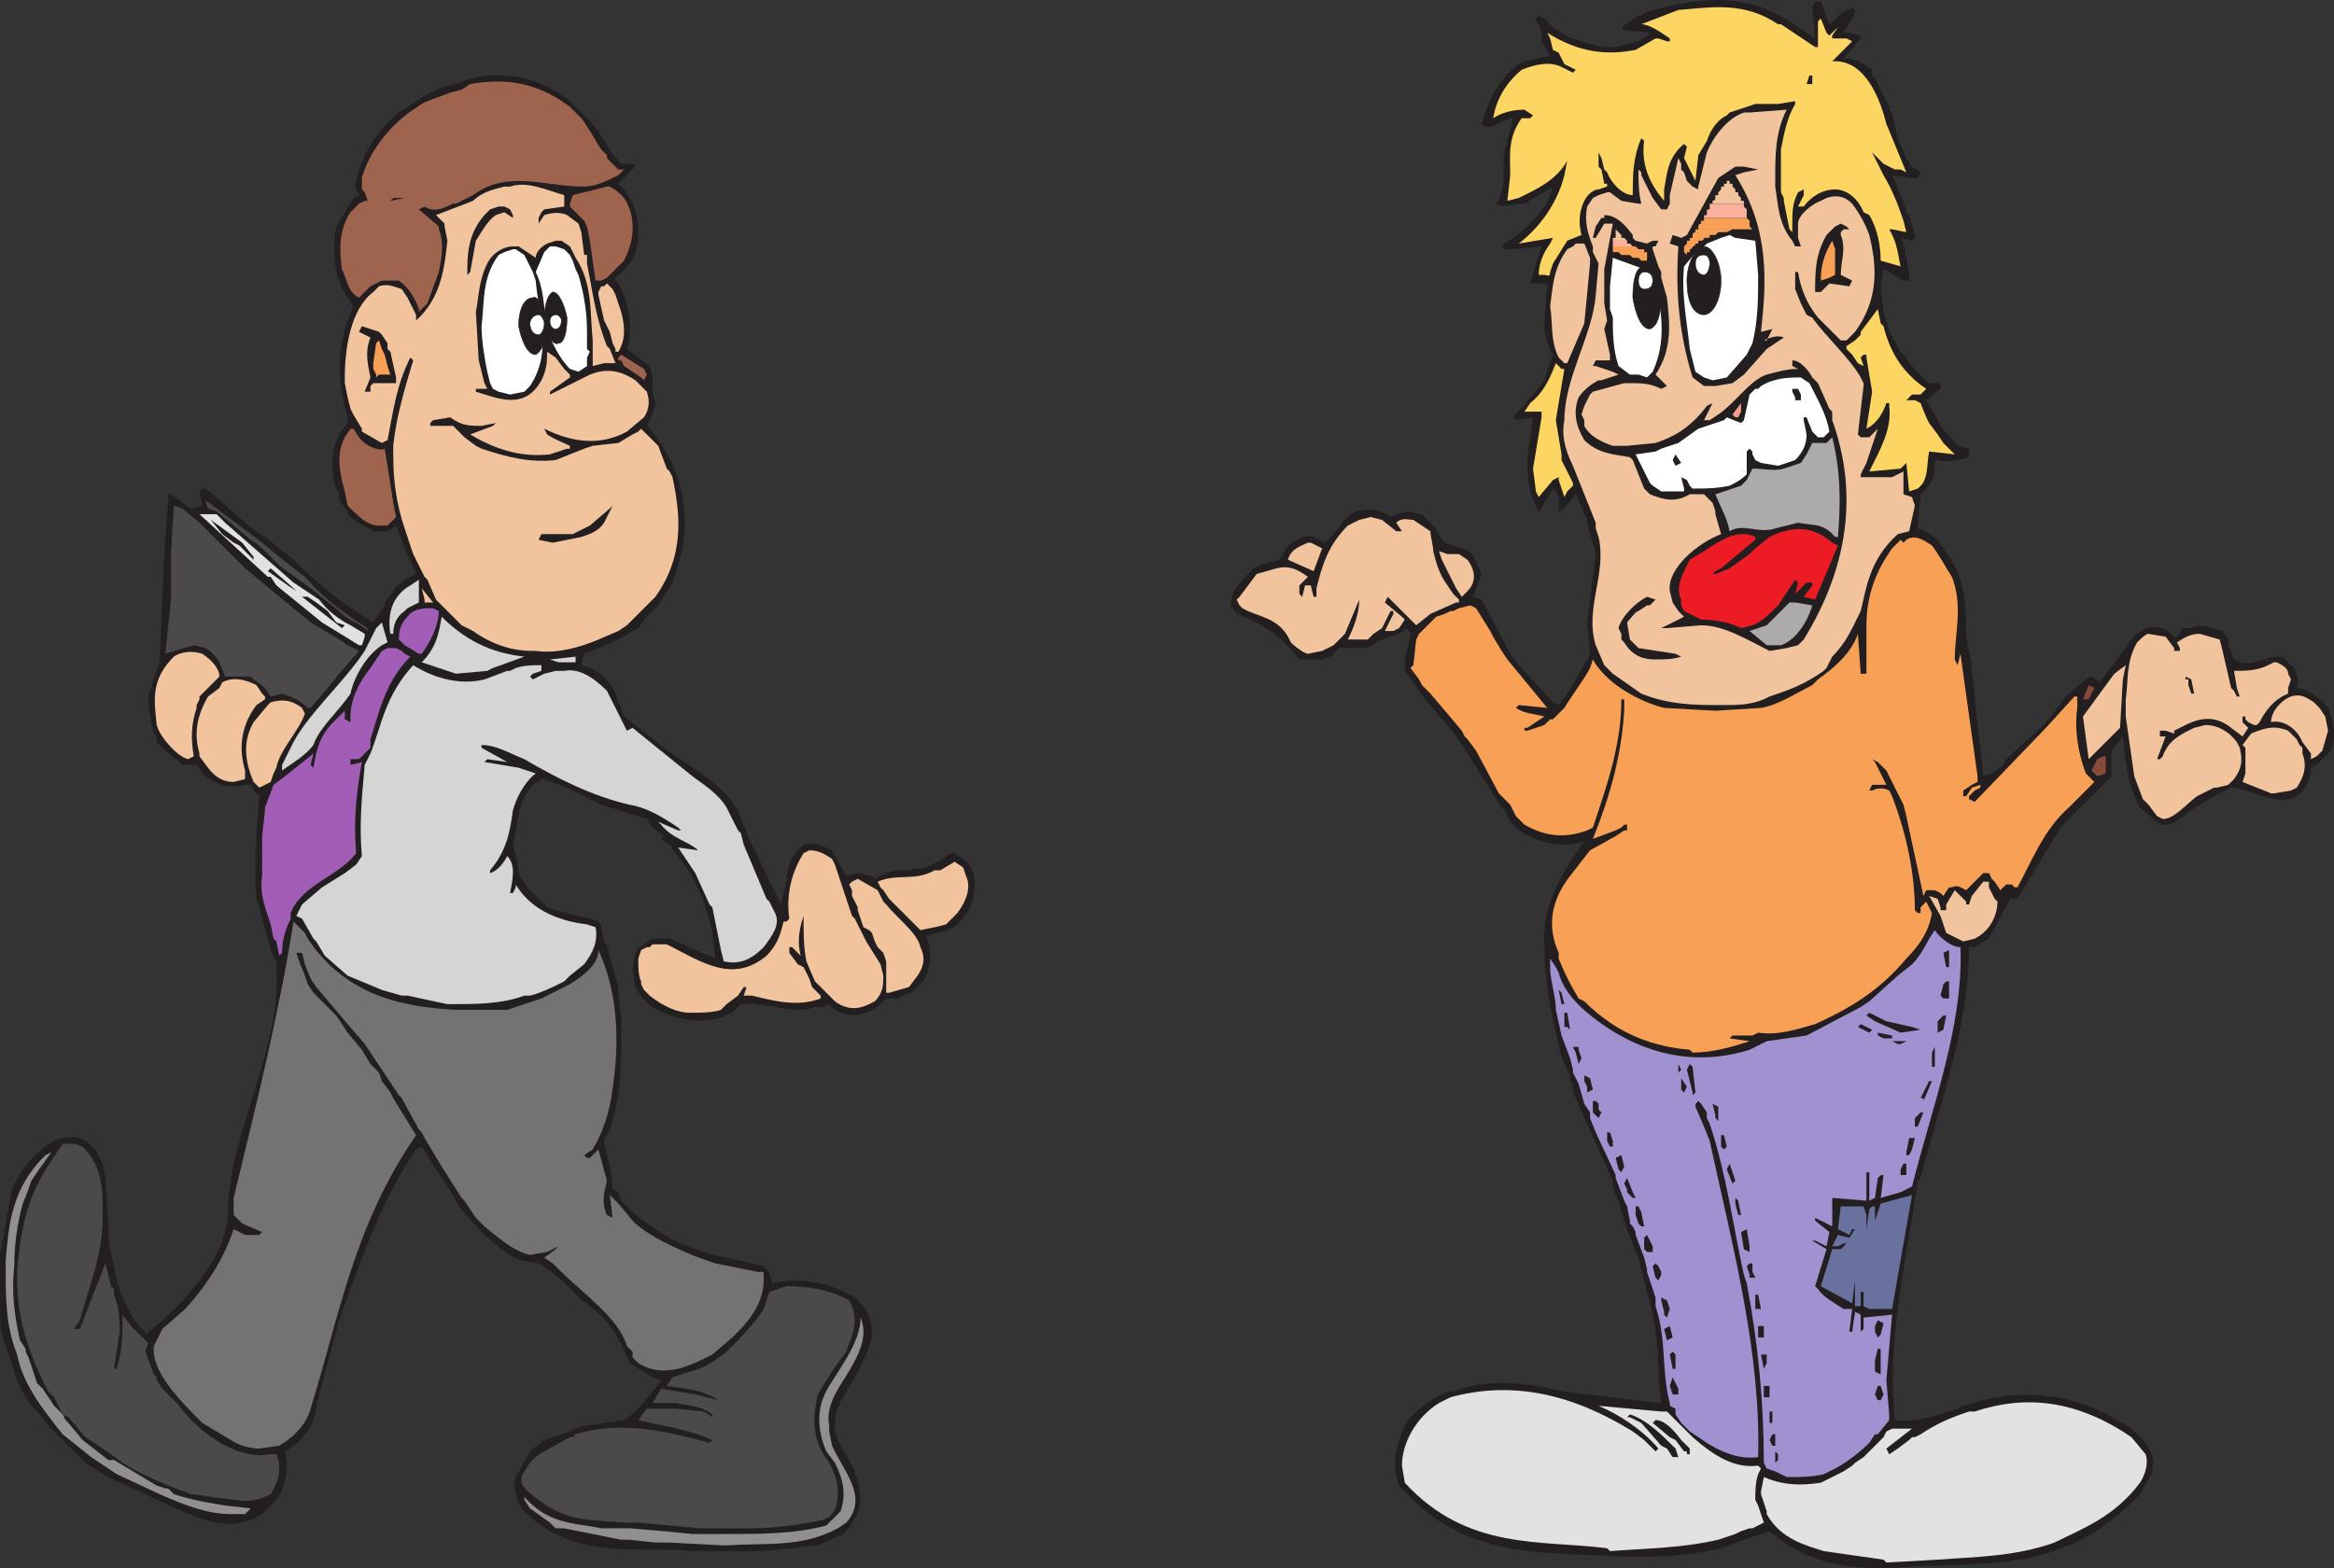 <svg xmlns="http://www.w3.org/2000/svg" width="614.318" height="412.875"><rect width="100%" height="100%" fill="#333333" stroke="none"/><path fill="#231f20" fill-rule="evenodd" d="M497.25 412.875c-10.5 0-21-.75-31.5-9.75-4.5 1.5-9 3-12.75 4.5-6.75 1.5-13.5 2.25-19.5 2.25h-6c-19.5-1.5-41.25 1.5-58.5-18l-.75-.75c-2.25-6-.75-11.25 2.25-17.25 3.75-3.75 6.75-6 10.5-7.5h1.5c9.75-3.75 19.5-2.25 29.25 0l24.75 3h.75l-.75-6.75c0-8.25-.75-15-3-22.5l-2.25-9-.75-1.5-3-8.25-1.5-5.25-.75-1.5-.75-2.25v-1.5l-10.5-23.25v-2.25l-.75-.75v-1.5l-1.5-3-1.5-4.5v-.75c-2.25-9-3.75-17.25-3.75-26.25-.75-9 3.75-18 10.5-27-6 1.5-11.25.75-17.25-3l-2.25-2.25-1.5-3-.75-.75-9-14.25-3-4.5c-3.75-5.25-7.5-8.25-11.25-14.25l-2.25-3v-3l1.5-6.75-.75-1.5-2.25 1.5-4.5 1.5-3.75 2.25h-7.5l-2.25 2.25-2.25.75h-6c-5.25-6.75-10.5-9.75-16.5-12l-1.5-2.25c0-2.25.75-4.5 3-6.75l3-3c2.25-1.5 4.5-1.5 6.75-2.25l2.25-3.75c2.25-1.5 4.5-3 6.75-2.25l3 1.5c3-2.25 3.75-5.25 6.75-7.5l1.5-.75c3-.75 6-.75 9 1.5l1.5-.75 3-.75 3.75.75 3.75 3.75 1.5 3 .75.75 6.75 2.25c1.5 2.25 2.25 4.5 3 6l-2.25 6 2.25.75 7.5 14.25 2.25 3 .75.75 8.25 9 1.5.75c3-3.75 5.25-8.25 7.5-12l.75-1.5-.75-8.25 2.25-18-2.25-8.25v-.75l-3-6.75-3 3.75-1.5.75v-3.75l-.75-1.5-.75-.75-2.25 3.75-.75 1.5-.75.75c-3-5.25-3-9.75-3-14.25l1.5-10.5-4.5.75-.75-.75 5.25-6 3-3.75 2.25-6.75c-1.5-2.25-2.25-5.25-2.25-8.25l.75-10.5h-4.5l3-9.75-7.5.75H396l-.75-.75.75-.75c2.25-1.5 4.5-3 6.75-5.25 3-3 5.25-6 6-9.75l-7.5 4.5h-1.5l-4.5.75-1.5-.75c3-4.5 1.5-9 2.25-13.5l2.25-9h-.75l-5.25 2.25h-1.5l-.75-.75c1.5-5.25 3.75-11.25 9.75-15.75l1.5-.75 6.75-1.5-2.25-3.75v-2.25l-.75-2.25-.75-.75v-.75l.75-.75 1.5.75c4.5 5.25 9.75 6 15 7.5h3.75l6-1.5 2.25-1.5.75-.75-6.75-.75-.75-.75 4.5-3h.75l.75-.75c12.75-3.75 25.5-6 38.25 2.25l6.75 4.5-.75-8.25.75-1.5h1.5l2.25 6c1.5-.75 3-3.75 5.25-3.75l.75-.75.75.75v.75l-.75 1.5-2.25 3.75h1.5l3 .75v.75l-4.5 5.25c3 0 4.5.75 7.5 3v1.5l.75.75 3.75 7.5v.75l.75.75.75 3.75.75 3 2.25 5.25 1.5 2.25 2.25 1.5-.75 1.5h-1.5l-5.25-.75.75 1.5 1.5 3.75.75 1.5v.75l.75 1.5v.75l.75.75 1.5 5.25v.75l-.75.75-3-.75.75 1.5 1.5 7.5v2.25H501l-3.75-2.25-1.5-.75-.75 4.5.75 6.75.75 2.25.75 3 3 5.25.75.75c2.25 3 4.5 6 6.75 7.5h3v1.5l-3.75 3 3 5.25.75 1.5 4.5 5.25 3 .75v2.25c-3 .75-6 1.5-9 .75 0 3 0 6-3.75 9l-.75 9c2.25.75 5.25 2.25 6.75 5.25l1.5 2.25 2.25 3.75.75 2.25c1.5 5.25 1.5 9.75 1.5 15l1.5 7.5v1.5l3 27.75 2.25-.75 3-2.25.75-1.5 7.5-6.75 3.75-3.75 4.5-6 5.25-4.5 1.5-.75 2.25 1.5 8.25-11.25c.75-1.5 3-2.25 3.75-3 3-.75 4.5 0 6 .75l1.5 1.5h.75l1.5-2.25h2.25c2.25-1.5 5.25 0 8.25.75l1.5 2.25v1.5l1.5 3.75c3.75 2.25 6.75 0 10.5-.75h2.25l3 3c.75 1.5 1.5 3 .75 5.25 2.25 0 6 2.25 8.25 5.25 1.5 3.75 2.25 7.5.75 11.25l-3.75 3.75-1.5.75c0 2.25-.75 5.25-3.75 7.5-6 3-12-2.25-17.25-2.25-4.5 2.25-9 4.5-13.5 8.25-2.25 1.5-3.75 2.25-6 .75-1.5-.75-3-3-4.5-3.75-3.75-6.75-3.75-12.75-4.5-18.75l-3 3.75v6.75L543 217.125l-3 4.5-9 15h-1.5v-.75l-6 11.25-1.5.75-2.25 1.5h-1.5c0 21-7.5 40.5-12.75 60.75l-.75.75c-3 21-8.25 42-6 63 6 .75 11.25-1.5 16.5-3l1.5-.75 5.25-1.5c12.75-3 25.5-1.5 39 7.5 4.5 3.75 6.75 7.5 5.25 12l-3 5.25c-21 22.5-43.5 17.25-65.25 19.5h-.75"/><path fill="#e3e2e2" fill-rule="evenodd" d="m495.75 410.625-15.75-2.25c-4.5-1.5-11.25-3-15-9.75v-.75l-1.5-4.5v-.75l.75-3.75c5.25 2.25 9.75 2.25 15 1.5l6-3 2.25-1.5.75-.75 2.25-1.5 5.25-5.25.75-1.5 1.5-.75h5.25l-6.75 5.25.75 1.5 2.25-1.5 3-2.25.75-.75h.75l1.5-.75c4.5-3 8.25-4.5 12.75-6h1.5c13.5-4.5 27-3 41.25 6.75l3.75 4.5c.75 2.25 0 5.25-1.5 7.5-6.75 9-15 12-22.5 15.75-10.5 3.75-21 3.75-30.75 4.5l-13.5.75-.75-.75"/><path fill="#231f20" fill-rule="evenodd" d="M182.25 408.375c-14.25-1.5-31.5 3-45-11.25-1.5-3-2.25-6-1.5-8.25l3.75-6.75 3.75-3 6.75-2.25 1.5-.75 2.25-.75 10.5-1.5c4.5-3 6.75-6.75 9.75-10.5l-2.25-.75-6-3.75c-2.25-5.25-4.5-10.5-10.5-15l-.75-.75-1.5-.75c-3-3.75-7.5-7.5-11.25-9.75l-4.5-.75c-6-2.25-12-9-16.5-14.25l-1.5-3-4.5-6.75-3.75-6-1.5.75c-9.75 14.25-15 30.75-20.25 45l-5.25 19.5-1.5 6.75c-1.5 3.75-4.5 6.75-7.5 8.25.75 4.5.75 8.25-2.25 12.75l-3.75 3.75c-9.75 6-18.75 0-27.75-3.75-6.75-3.75-13.5-5.25-19.5-10.5l-8.25-8.25-3.75-4.5c-5.25-5.25-6-11.25-8.25-17.25-1.5-3.75-1.5-6.75-1.5-10.5v-13.5l3-16.5c1.5-5.25 7.5-12.75 13.5-14.25 3-.75 6.75 0 9 3.75l1.5 3 .75 3.75.75 11.25v5.25l2.25 10.5.75 2.25v.75c2.25 3.75 3 7.5 6.75 10.5v.75c11.25-9 21-20.25 21.75-31.5 0-21.75 14.25-43.5 12.75-65.25v-1.5l-1.5-3-2.25-8.25-.75-3-.75-2.25c-.75-9 0-18 .75-27l-1.5-1.5-.75-1.5h-1.5c-3 .75-6 .75-9-1.5l-1.5-.75-2.25-3H48l-4.5-3.75-2.25-2.25v-1.5l-.75-.75c-.75-3-1.5-6.75-1.5-9.75l3-9v-.75l1.5-32.25.75-9.75v-1.5H45l5.25 3.75 3-.75-.75-3.75.75-.75H54c5.25 3.75 10.5 9.75 15.75 12.75l7.5 6c6.75 6.75 13.5 12 21 16.5l3-4.5v-.75l2.25-3c0-.75 1.5-1.5 3-3l3-1.5-3-6.75-2.25-6-2.25 1.5h-3.75c-2.25-1.5-4.5-2.25-6.75-4.5v-.75l-2.25-3v-1.5l-.75-1.5c-1.5-4.5-1.5-9.75.75-14.25l2.25-3v-1.5c-3-9.75-3-19.5 1.5-29.25l-1.5-2.25c-1.5-2.25-2.25-4.5-3-6.75-.75-4.5-.75-8.25 0-12l4.5-7.5 1.5-.75c-.75-1.5-1.5-2.25-.75-3.75 1.5-6.75 6-15 13.5-19.5 4.5-3 8.25-5.25 12.75-6 3.75-1.5 6.75-2.25 10.5-2.25 6.75 0 12.75 1.5 19.5 6.75l5.25 5.25c3 3 4.5 7.5 8.25 11.25h3.75l-.75 1.5-3.75 3.75 1.5 1.5 1.5 2.25c2.25 3.75 2.25 6.75 2.25 10.5s-2.25 7.5-6 10.5v.75l.75.75 1.5 3c1.5 4.5 2.25 9.75.75 14.25l6 4.5.75 3v3.75l.75 3-.75 3-1.5 3 1.5 1.5c9.75 12.75 10.5 26.25 5.25 39.75l-3.75 6-3 3-2.25 3c-5.25 3-9.75 5.25-14.25 6.75l-.75 3c3 .75 6.75 3 8.25 6l.75 1.5 2.25 6 10.5 8.25c6.75 5.25 18 10.5 20.25 18.75l1.5 3v.75l9 18.75 1.5-6c0-3 .75-6 3.75-9l.75-.75c2.25-.75 4.5 0 7.5 1.5l.75 1.5 3 5.25 3-.75 3.75.75.75.75c2.25-1.5 4.5-2.25 6.75-2.25h1.5l5.25-.75 4.5-2.25.75-.75 1.5-.75h.75l2.25 1.5c2.25 1.5 3 3.75 3 6 0 4.5-.75 7.5-4.5 11.25-3 2.25-6 2.25-8.25 3 1.5 3.75 1.5 8.25-.75 12l-3 3-2.25.75-1.5.75h-3l-2.25 2.25c-3.75 2.25-7.5 3-11.25.75l-1.5-1.5-1.5.75h-2.25c-6 2.25-12.75-1.5-19.5-.75l-2.25 2.25-3.75 1.5c-6 1.5-12 0-17.25-3-2.25-1.5-3.75-3.75-4.5-5.25l-.75-4.5.75-4.5c.75-1.5 3-3 4.5-3.75h4.5l12 5.25-.75-6.75c-1.5-6.75-3.75-14.25-9.75-21l-.75-.75v-.75l-3-2.25.75-.75-3-2.25-1.5-2.25-12-3.75-9-4.5-6-2.25h-.75l-2.25 1.5c-4.5 5.25-3.75 10.5-5.25 15.75.75 3 1.5 5.25 1.5 7.5l.75 1.5.75.75.75 1.5 5.25 5.25c4.5 1.5 8.25 2.25 11.25 3l2.25.75.75 1.5.75 3.75.75.75 1.5 6 1.5 5.25v1.5l.75 6.75v4.5c0 8.25 0 15.75-3 24.75l-1.5 3c.75 4.5 2.25 8.25 2.25 12.75l1.5.75.75 2.25 2.25 2.25c7.5 6.75 14.25 9.75 21.75 12l10.5 2.25 3 .75 1.5 1.5.75 3c6.75-1.5 14.25-.75 21.75 3.75l2.25 2.25c3.75 5.25 2.25 10.5-.75 15.75-2.25 5.25-6.75 9.75-6.75 15v2.25l1.5 3.75 3 5.25.75 1.5v.75l.75 1.5c.75 3.75 1.5 7.5-1.5 11.25l-.75 1.5-1.5 1.5-6.75 3-14.25 1.5h-18.75"/><path fill="#e3e2e2" fill-rule="evenodd" d="M423 407.625c-17.25-2.25-36.75.75-53.25-17.25l-.75-4.5c0-6 3.75-12.75 9.75-16.5l3-1.5c16.5-4.5 32.25-.75 48 9l3 2.25 3 3 .75-.75c-4.5-5.25-10.5-9-15.75-11.25l16.5 1.5h1.5l6.75 6.75c6 5.25 11.25 8.25 17.25 7.5l.75.75-.75 1.5c-.75 2.25-.75 4.5-.75 6.75l.75 1.5 1.5 4.5-3 1.5h-.75l-2.25.75-1.5.75-4.5 1.5c-9.75 2.25-18.75 2.25-28.5 3l-.75-.75"/><path fill="#918f90" fill-rule="evenodd" d="m190.5 406.875-14.25-.75h-3.75l-6.75-.75h-2.25l-15-3h-2.25l-1.5-1.5-5.25-3.75-1.5-2.25v-.75c6.75 7.5 13.5 6.75 20.25 8.25h7.5l9 .75 7.5.75h9c9 0 18 0 26.25-2.25l3.75-3.75c1.5-4.5.75-8.25-1.5-12.75l-2.25-3c-2.25-5.25-3-11.25.75-17.25s8.25-12 8.25-18c2.25 5.25-.75 10.5-4.5 16.5-3 4.5-4.5 8.25-3.75 12v1.5l.75 3.75c3 6.75 9.75 13.5 3.75 20.25l-2.25 1.5c-9.75 5.25-19.5 3.75-29.25 4.5h-.75"/><path fill="#4c494a" fill-rule="evenodd" d="m184.5 402.375-16.5-1.5h-3.75c-7.5-.75-15 0-22.5-6-2.25-1.5-3.75-3-4.5-4.5v-1.5c1.5-3 3-5.25 6-6.75l6.75-3.75h.75l.75-.75c12-3.75 24-.75 35.25 2.25l.75-.75c-6.75-3-13.5-3.75-19.5-5.25l2.25-3h7.5l7.5.75 2.25 1.5v-.75c-3-2.25-6-2.25-9.75-3h-6l2.25-3.75 9 1.5 6 1.5c-4.5-3-9-3-13.5-3.75l1.5-2.25 4.5-1.5c3.75-.75 6.75-3 9.75-5.25 3-3 7.5-7.5 9.75-11.25l1.5-4.5 4.5-1.5c5.25 0 11.25.75 16.5 3.75 3 5.25.75 9-.75 13.5-3 3.75-5.25 7.5-7.5 11.25-1.5 6.75-1.5 12 3 18 1.5 3 2.25 5.25 2.25 7.5s0 4.5-2.25 6.75l-1.5.75c-6.75 1.5-13.5 2.25-20.25 2.25h-12"/><path fill="#918f90" fill-rule="evenodd" d="M60.75 398.625c-6 0-12-2.25-18.75-5.25l-11.25-5.25-6.75-4.5-7.5-6c-6-7.5-10.5-13.5-12-21-3-7.5-3-15-3-22.5v-2.25c.75-9 1.5-18 9-26.25l1.5-1.5 1.5-.75-3.75 5.25-1.5 2.25-.75 2.25-1.5 3.75c-1.5 5.25-2.25 11.25-2.25 16.5-.75 6.75 0 12.75 1.5 19.5l1.5 2.25v.75l.75 1.5 2.25 6.75 1.5 1.5 3 4.5 2.25 2.25.75 1.5.75.75 3.75 4.5 6.75 5.25H30l11.25 6.75 2.25.75h.75l1.5 1.5c4.5 1.5 9 2.25 13.5 3l6.75.75-1.5 1.5h-3.75"/><path fill="#4c494a" fill-rule="evenodd" d="m61.5 394.875-11.25-1.5c-6-2.25-12-4.5-18-8.25l-3-2.25-6.75-4.5-4.5-5.25-1.5-.75-2.25-4.5-1.5-1.5c-5.25-9.75-8.25-19.5-8.25-29.25v-2.25c.75-9.75 2.25-19.5 9-29.25l3-4.5h3l2.25.75c6 6 5.25 13.5 5.25 19.5 0 9-3.75 18-6 26.25l-1.5 2.25H21l6.75-17.25 1.5 6 .75.75v1.5l.75 2.25c.75 2.25.75 5.25.75 7.5l-1.5 9.75h.75l.75-3c.75-3.75.75-7.5.75-11.25l2.25 3 4.5 4.5-.75 2.25 2.25 6 .75.75v.75l1.5 2.25 3.75 3.75c6.75 9 16.5 15 24.75 13.5h1.5c1.5 3.75.75 6.75-1.5 10.5-3 1.5-6 2.25-9 1.5h-.75"/><path fill="#a092d1" fill-rule="evenodd" d="m470.25 388.875-3-1.5-2.25-.75-.75-1.5c0-15.75-1.5-31.5-4.5-47.25l-.75-2.25c-3-13.5-4.5-26.25-9-39.75l-.75-1.5v-1.5l-1.5-2.25-.75-.75-.75.75v.75l2.25 5.25 1.5 3.75c6 27.75 13.5 55.5 12.75 83.25-5.25.75-10.5-1.5-15.75-5.25l-2.25-1.5-2.25-2.25-1.5-2.25v-1.5l-1.5-.75v-.75c-2.25-8.25-.75-16.5-3.75-25.5v-2.25l-2.25-6.75v-.75l-.75-3-2.25-6v-.75l-.75-1.5-.75-.75v-.75l-.75-3.75-.75-1.5-2.25-6v-.75l-5.25-11.25-1.5-3.75v-1.5l-1.5-2.25-1.5-5.25-1.5-3v-.75l-.75-3-2.25-6-1.5-6.75c0-3.75-1.5-7.5-1.5-11.25v-2.25l1.5 2.25.75 1.5c.75 3 3 6.75 7.5 10.5 13.5 11.25 28.5 14.25 42.75 9.75l4.5-2.25 10.5-1.5 14.25-7.5 2.25-1.5 7.5-6.75 3.75-3c3-3 3.75-6 6-9 1.5 2.25 4.5 4.5 6.75 4.5.75 21-7.5 42-12.75 63l-3 1.5-5.25 1.5.75-6H495l-.75.75-.75 5.25-1.5.75v-7.5h-.75v7.5l-9-.75v7.5l-4.5-2.25v.75l3.75 3-.75 3.75-3-1.5H477l3.75 2.25-3 9.75.75.75c1.5 2.25 4.5 3.75 6.75 5.25h2.25l-.75 6h.75l.75-5.25 1.5.75v4.5l.75-.75v-3l7.5-.75-1.5 17.25.75 9v1.5l-3 3.75h-.75l-1.5 2.25c-2.25 2.25-6 5.25-9 6.75l-3 1.5c-3 .75-6 .75-9 .75h-.75"/><path fill="#231f20" fill-rule="evenodd" d="M467.25 385.125v-3l.75.75v1.5l-.75.75m-27-1.5-1.5-2.25-1.5-.75-5.25-6-3-1.5h-.75l.75-.75c4.5 1.5 8.25 5.25 12 9l.75 2.25h-1.5m3.75-.75v-.75h-.75l-2.25-3-1.5-.75-4.5-3.75.75-.75c2.25 0 4.5 2.25 6.75 5.25l2.25 2.25v1.5H444"/><path fill="#747272" fill-rule="evenodd" d="M68.25 381.375c-2.25 0-5.25-.75-7.5-2.25l-7.5-4.5c-6-6-13.5-13.5-12.75-20.25l2.25-4.5 6-5.25c6.75-7.5 10.5-14.25 12.75-21l3 1.5h3.75l.75-.75-5.25-2.25-2.25-2.25v-4.5c6-24.75 12-48.75 15.75-72.75l3 3 .75 1.5c10.5 15.75 26.25 18 39 18.75h13.5l9-3 7.5-3.75 2.25-1.5c3-2.25 5.25-4.5 5.25-7.5 4.5 9.75 5.25 20.25 4.5 30-.75 7.5-1.5 15-6 22.5l-2.25 1.5.75.75h.75l2.25-2.25 2.25 8.25c-.75 3-1.5 6 0 9l1.5.75-.75-6 2.25 2.25 3.75 4.5.75.75c5.25 4.5 14.25 8.25 21 10.5l11.25 2.25h1.5v2.25c0 4.5-2.25 9-6.75 13.5l-1.5 1.5-5.25 4.5c-3 1.5-6 3-9 3.75-3.75.75-6.75.75-10.5-1.5l-1.5-1.5v-1.5l-1.5-1.5c-2.25-7.5-11.25-13.5-18-20.25l-1.5-1.5-2.25-1.5 3-2.25.75-.75-3 1.5-4.5.75c-3.75-.75-7.5-3.75-12-7.5l-2.25-2.25-3-4.5-.75-.75-5.25-8.25-4.5-7.5-.75-1.5-.75-.75-4.5-8.25-.75-.75-9-13.5-4.5-5.25-8.25-9.75-1.5-2.25-1.5-3.75-.75-3H78l.75 2.25 1.5 3.75.75 2.25 1.5 2.25 6 6 3 4.5 3.75 4.5 2.25 3.75 2.25 2.25.75 2.25 2.25 3 .75 1.5 6 9.75c-16.5 24-20.25 48-27.75 72-.75 3-3 6-6 8.25l-2.25 1.5-5.25.75"/><path fill="#231f20" fill-rule="evenodd" d="m466.5 380.625-.75-1.5.75-1.5h.75v3h-.75m-.75-6v-3h.75v3h-.75m28.5-6-.75-1.5.75-2.25h.75l.75 2.25-.75 1.5h-.75m-29.25-.75h-.75v-3h1.5v3H465m-24.75-.75-.75-2.25.75-2.25 1.5 3v1.5h-1.5m53.25-6v-3l.75-3h.75v6.75l-1.5-.75m-53.25-.75-.75-3.75.75-.75.75.75v3.75h-.75m24 0-.75-3.75h1.5v2.25l-.75 1.5m-25.5-7.5-.75-3 1.5-.75.75 3-1.5.75m24-.75v-3h1.5v3h-1.5m31.5 0-.75-1.5v-1.5l.75-1.5 1.5.75-.75 3-.75.75m-56.25-6v-.75l-.75-3v-.75l1.5.75.75 2.25-.75 2.25-.75-.75m24-1.5v-3.75h.75l.75 3.75H462"/><path fill="#69719f" fill-rule="evenodd" d="M492.75 344.625H492l-1.5-.75v-3.75h-.75v3.75h-1.5v-6.75l-.75 6-8.25-4.5 3-9.75h2.25l1.5-1.5h-.75l-1.5.75h-1.5l1.5-3 3 .75 1.5-2.25h-.75l-.75 1.5-3-1.5.75-6h6l.75 2.25v3.75l.75-5.25.75-.75h.75v3.75l1.5-4.5 8.25-2.25-5.25 30h-5.25"/><path fill="#231f20" fill-rule="evenodd" d="m436.5 337.125-.75-.75-.75-3 .75-.75.75.75.75 1.5v.75l-.75 1.5m24-.75v-.75l-.75-2.25.75-.75h.75v2.25l.75 1.5h-1.5m-27-6.75-.75-.75v-3l.75-.75 1.5 3v1.5h-1.5m25.5-.75-.75-4.5 1.5-.75.75 4.5v1.5l-1.5-.75m-27-6-.75-.75-.75-2.25v-2.25h.75l.75 1.5.75 3.75H432m25.5-3-.75-3v-1.5l.75.75.75 3.75h-.75m-27.75-4.5-1.5-1.5v-.75l-.75-1.5.75-1.5 1.5 3.75.75 1.5h-.75m26.25-3.75-1.5-3.75.75-1.5 1.5 4.5-.75.75m44.25-2.25v-1.5l.75-1.5h.75v3h-1.5m-73.5-.75-.75-.75-.75-3 1.5-.75.75 3-.75 1.5m75-4.5v-.75l.75-3.75h1.5l-.75 3-.75 1.5h-.75m-48-1.5-.75-.75v-3h.75l.75 3-.75.75m-30-.75-.75-1.5v-2.25h.75l.75 2.25v1.5h-.75m80.25-5.25v-2.25l1.5-1.5h.75l-1.5 3.75H504m-52.5-2.25v-.75l-.75-3 1.5.75v3.75l-.75-.75m-30.75 0-1.5-1.5v-3h.75l.75.75v1.5l.75.75-.75 1.5m85.5-5.25h-.75l2.25-4.5h.75l-2.25 5.25v-.75m-60.75-.75v-.75l-1.5-6 .75-1.5.75.75.75 6.75-.75.75m-27.75-.75v-1.5l-.75-1.5v-1.5l1.5.75.75 3-1.5.75m25.5 0-.75-.75v-3l1.5 2.25-.75 1.5m-1.5-5.25v-2.25l.75 1.5zm66.75-1.5v-3.75l.75-1.5v5.25h-.75m-93-.75-.75-3-.75-1.5h1.5v.75l.75 2.25-.75 1.5"/><path fill="#f8a056" fill-rule="evenodd" d="M444.75 276.375c-9-.75-18.75-3.75-27.75-12.75l-1.5-.75c-2.25-3.75-3.75-6.75-5.25-10.5v-1.5c-3-6.75-2.25-13.5 3-20.25l5.25-6.75 6.75-3.75 2.25-1.5h.75v-1.5h-.75l-.75.75-1.5.75-6 2.25c4.5-11.25 7.5-21.75 8.25-33.75v-3h-.75c0 12-3.75 22.5-7.5 33.75l-1.5.75c-6 2.25-11.25 1.5-16.5-1.5l-2.25-2.25-1.5-3-3-3-6-11.25-2.25-3-.75-.75-.75-1.5-8.25-9.75-2.25-2.25-.75-1.5-2.25-3 .75-.75.75-6.75.75-1.5 4.5-4.5 2.25-.75 1.5-.75h.75l1.5-.75 3-.75 1.5.75 3.75 6 .75 1.5 2.25 3.75 1.5 2.25 10.5 12.75-7.5-.75-.75.75c2.25 1.5 4.5 1.5 7.5 2.25l-4.5 3h-.75v.75h.75l4.5-1.5 1.5-1.5h.75l3-3c2.25-3.75 5.25-7.5 6.75-10.5l.75-2.25c3.75 6.75 12.75 11.25 18.75 12.75l13.5.75 12-.75c4.5-.75 9-3.75 13.5-6l1.5-1.5c5.25-3.75 9-7.5 10.5-12l.75 10.5h1.5v-12.75c0-6 1.5-12 5.25-18l1.5-2.25 2.25-2.25.75.75.75-.75c2.25-1.5 4.5 0 6.75 1.5 2.25 3 3.75 6 5.25 8.25 3 7.5.75 15 .75 21.75l.75 1.5.75-3 4.5 32.25v1.5l-1.5.75-2.25 1.5v1.5h.75l1.5-2.25 2.25-.75v.75l-1.5.75-1.5 1.5v.75l1.5.75 18.75-19.5 7.5-8.25h.75v3c-.75 5.25 0 11.25 2.25 17.25l2.25 2.25-6.75 6.75c-6.75 6-9.75 14.25-13.5 21h-.75l-.75-.75H528l-1.5 1.5-1.5-2.25-.75-.75-.75-1.5H522l-4.5 4.5c-1.5-.75-2.25-1.5-3.75-.75H513l-1.5 2.25-.75-.75-1.5-.75H507l-.75 1.5-4.5-21-.75-3-4.5-9-2.25-2.25-1.5-.75.75.75 3 6h-3.75l-.75 1.5h.75c1.5-.75 3-.75 4.5 0l.75 1.5c3.75 9.75 6 20.25 6 30l.75.75h.75v-1.5l1.5-1.5 1.5 3c-.75 4.5-3 8.25-6.75 12-7.5 9-15.75 13.5-24 17.25-5.25 1.5-9.75 3-15 2.25l-1.5.75H456l-.75.75 5.25.75c-4.5 1.5-9.75 3-15 3l-.75-.75"/><path fill="#231f20" fill-rule="evenodd" d="M500.25 274.875h-.75l-1.5-.75h3.75l-1.5.75m-4.5-1.5-1.5-.75v-.75l3.75.75v.75h-2.25m-3.75-1.5-3-1.5.75-.75 3 1.5-.75.75m8.25 0-6.75-3-2.25-1.5.75-.75 4.5 2.25 6.75 1.5 2.25.75-5.25.75m9.75 0v-3l1.5-1.5h.75l-.75 3.75-1.5.75m-97.5-1.5h-.75v-3.75h.75l.75 4.5-.75-.75"/><path fill="#f1c49e" fill-rule="evenodd" d="M181.5 266.625c-3 0-6.75-1.5-10.5-4.5l-1.5-1.5-.75-1.5v-.75c-.75-1.5-.75-3.75-.75-6l.75-2.25 1.5-.75h.75l.75-.75h3.75c9 4.5 17.25 10.5 26.25 3 3-3 3.75-6 4.5-9h.75l.75-.75c-.75-5.25 0-11.25 3.75-17.25l1.5-.75c2.25 0 3.75.75 6 2.25l.75 1.5 4.5 13.5.75.75 3 6 3.75 6 .75 3c0 2.25 0 4.5-2.25 6.75l-1.5.75c-3 1.5-6 1.5-9-.75l-5.25-5.25-2.25-5.25c-.75-3.75-.75-7.5-.75-11.25v-.75c-1.5 4.5-1.5 7.5-.75 10.5l-2.25-2.25h-.75v1.5l2.25 3 1.5.75 1.5 3 .75 2.25 2.25 2.25v.75c-6 2.25-12 .75-18-.75h-2.25l.75-2.25h-.75l-1.5 2.25-3 2.25-1.5 1.5c-2.25.75-5.25.75-7.5.75h-.75"/><path fill="#231f20" fill-rule="evenodd" d="m411 264.375-.75-3.75.75.75.75 3H411"/><path fill="#d6d5d5" fill-rule="evenodd" d="m117.75 264.375-10.5-2.25h-1.5l-5.25-1.5-9-3.75-6-5.25-2.25-3.75-.75-.75-3-5.25-1.5-.75 1.5-3 5.25-4.5 6-3.75 3-2.25 1.5-2.25c-.75-8.25 0-15.75.75-24l1.5-3c3-7.5 3.75-15 11.25-23.25 6 3.75 12.75 5.25 18.75 3.75l6-2.25h.75l1.5-.75c2.25-.75 4.5-.75 6.75-.75v1.5l-2.25.75-.75.75.75.75 3-1.5 3-.75h2.25c3.75-.75 7.5 1.5 11.25 5.25l5.25 10.5 1.5-.75 15.75 12.75c3 2.25 6.75 4.5 9 8.25l3 6 .75.75.75 3 6 14.25.75.75 1.5 3c1.5 3-.75 6-3 9-3.75 3.75-6.75 4.5-10.5 3.75l-.75-3-2.25-11.25-.75-.75-3.75-8.25-4.5-6.75 5.25.75c-2.25-2.25-6.75-3-9.75-6.75l-.75-.75 5.25 2.25h.75l-.75-.75c-4.5-3-8.25-5.25-12.75-6-9.75-2.25-18.75-6.75-27.75-12-3.75-1.5-7.5-3.75-11.25-3.75v.75l6.75 3.75-5.25-.75-.75.75 9 1.5 4.5 1.5c-3 2.25-5.25 6.75-6 9.75-.75 5.25-1.5 10.5-6 15.75v.75c2.25-.75 3.75-3 4.5-4.5 2.25 2.25 1.5 6 .75 9.75h.75l.75-1.5v-.75c4.5 7.5 12.75 9.75 18.75 10.5l2.25.75c.75 3.75-.75 6.75-3 9.75l-3.75 3-1.5 1.5c-3 1.5-6 3-9 3.75H138c-6 2.25-12.75 2.25-19.5 2.25h-.75"/><path fill="#231f20" fill-rule="evenodd" d="m511.5 262.875-.75-.75.75-3 .75-.75h.75v4.5h-1.5"/><path fill="#f1c49e" fill-rule="evenodd" d="M234 261.375h-.75v-8.25l-.75-2.25-1.5-1.5-.75-1.5-.75-2.25-.75-.75-1.5-.75-1.5-4.5v-.75l-1.5-3v-1.5l-.75-1.5.75-.75 1.5-.75 5.25 3 1.5 3 .75.75c3 3.75 8.25 7.5 9 11.25 1.5 3 .75 5.25-.75 7.5l-2.25 3-5.25 1.5"/><path fill="#231f20" fill-rule="evenodd" d="m512.25 254.625-.75-3.75 1.5-.75v4.5h-.75"/><path fill="#a25eb6" fill-rule="evenodd" d="m73.5 251.625-.75-3.75-.75-.75-.75-3.75c-1.5-4.5-3-8.25-2.25-12.75v-10.5l.75-6.75v-.75l2.25-6 3-2.25 7.5-6-.75 3 .75.75c.75-4.5 1.5-8.25 5.25-12l3-3v2.25l1.5.75v-1.5c0-4.5 2.25-9 5.25-12.75l3-4.5 1.5-.75h2.25l1.5.75.75.75 1.5.75c-6.75 6.75-8.25 15-10.5 21.75v2.25l-3 3h-2.25v1.5l3-.75c-1.5 8.25-2.25 15.75-1.5 24-4.5 6-14.25 8.25-17.25 15.75v1.5c-1.5 3-2.25 6-2.25 9l-.75.75"/><path fill="#f1c49e" fill-rule="evenodd" d="m516.75 247.875-4.5-2.25-1.5-4.5-3-5.25 2.25.75.75 2.25v.75h1.5v-1.5l2.25-3.75 3 3v.75h.75l.75-2.25 3-3.75h1.5v1.5l1.5 3 .75.75c0 3-1.5 7.5-6 9.75l-3 .75m-274.5-3-8.25-8.25-1.5-2.25-.75-.75-.75-1.5c5.25-2.25 9.75 0 15-3h1.5l3.75-2.25 2.25 1.5.75 2.25c1.5 3 0 6.75-2.25 9.75l-3 3-3 .75-3.75.75m327-29.25-1.5-.75-2.25-3-1.5-1.5-2.25-6-2.25-15.75v-4.5c.75-5.25 0-9.75 3-15 .75-.75 2.25-2.25 3-2.25l4.5.75 2.25 3v.75h1.5v-.75l-.75-1.5c2.25-1.5 3.75-2.25 6-2.25l5.25 1.5.75 3 2.25 9.75.75.75.75 1.5h.75l-.75-2.25-.75-4.5c3 0 6 0 9-1.5l1.5-.75h.75c1.5.75 3 1.5 3 3l.75 1.5-.75 2.25v1.5c-3.75 1.5-6 4.5-7.5 7.5l-.75.75h-.75l-1.5-.75-.75-.75v-.75h-.75v1.5l1.5 1.5-1.5 2.25-3-2.25c-3.75-3-7.5-3-12-.75l-3 1.5v.75l-2.25-.75h-1.5v1.5h1.5l-2.25 6h.75l.75-.75c1.5-4.5 5.25-6 8.25-7.5l3-.75c3 0 6 1.5 8.25 4.5l.75 1.5c.75 3 .75 5.25-1.5 8.25l-1.5 1.5-3 .75h-.75l-4.5 2.25c-3 2.25-6 6-9 6"/><path fill="#f1c49e" fill-rule="evenodd" d="M598.5 208.875h-.75l-7.5-3 .75-2.25v-6.75l-.75-.75 2.25-3c3.75-1.5 6-2.25 9.75-.75l2.25 2.25.75 1.5.75.75v1.5c1.5 3.75 0 6.75-1.5 9l-1.5.75-4.5.75m-530.25-1.5-1.5-1.5c-2.25-5.25-3-10.5 0-15.75l3.75-4.5.75-.75c3-.75 5.25-.75 8.25 1.5l.75 1.5c-1.5 4.5-6.75 9.75-7.5 14.25l-.75 1.5-.75 2.25-3 1.5"/><path fill="#f1c49e" fill-rule="evenodd" d="M61.5 205.875c-2.25 0-4.5-.75-6.75-3.75l-2.25-3v-.75c-1.5-5.25-.75-9.75 2.25-15l3-2.25.75-1.5c3-1.5 6-.75 9 .75l1.5 2.25.75.75v.75l-2.25 1.5c-4.5 6-4.5 12-3 17.25v2.25l-3 .75"/><path fill="#88493a" fill-rule="evenodd" d="m552 204.375-1.5-1.5 1.5-3 1.5-.75h.75v4.5l-2.25.75"/><path fill="#d6d5d5" fill-rule="evenodd" d="M74.25 202.875v-1.5l2.25-4.5c3.75-8.25 13.5-16.5 19.5-25.5l3-6 1.5-1.5 1.5 5.25-1.5.75c-4.5 3-7.5 9-8.25 12.75-3 4.5-8.25 9-9.75 13.5-2.25 3-5.25 4.5-8.25 6.75"/><path fill="#f1c49e" fill-rule="evenodd" d="m549.75 199.875-1.5-11.25 8.25-11.25 3-2.25-.75 3.75-.75 12.75-8.25 8.25m-500.25 0c-3-.75-7.5-6-8.25-9-.75-6.75-1.5-12 4.5-18 2.25-1.5 5.25-1.5 7.5-.75 2.25 1.5 4.5 3.75 4.5 6l-5.25 5.25v.75l-.75 1.5v.75c-1.5 4.5-1.5 8.25-.75 12.75l-1.5.75m558.75 0v-1.5l-2.25-3c-1.5-3.75-5.25-6-8.25-5.25 0-3 3-6 5.25-6.75s3.75 0 6 1.5l1.5 1.5 1.5 2.25.75 3.75-1.5 5.25-1.5 1.5-1.5.75"/><path fill="#4c494a" fill-rule="evenodd" d="M81 186.375c-2.25-2.25-4.5-3-6.75-3.75l-3 .75-1.5-2.25-3-2.25-.75-.75h-6.75l-1.5-3.75c-.75-1.5-2.25-3-3.75-3.75l-3-.75-7.5 2.25 1.5-14.25v-12l.75-12.75 2.25.75 4.5 3.75 12 12 17.25 14.25c2.25 1.5 6.75 3.75 9.75 6l3 1.5-5.25 6-3 3.75-4.5 5.25H81"/><path fill="#f1c49e" fill-rule="evenodd" d="M453 185.625c-6.75 0-13.5 0-21-3l-7.5-5.25-2.25-2.25-2.25-5.25c-3-9.75 3-18.75.75-28.5l-.75-2.25v-1.5l-6-15c-2.25-4.5-3-8.25-2.25-12 0-11.25 7.5-22.5 8.25-33l.75-8.25-1.5-3v-1.5c-1.5-3.75-2.25-6.75-1.5-10.5l1.5-2.25 1.5-.75 2.25-.75h.75l3 2.25 4.5.75h.75c-.75-3-.75-6-.75-9l.75.75v.75l3 6 2.25 3h1.5l.75-1.5v-2.25l2.25-9.75.75 1.5v1.5l.75.75.75 2.25 1.5 1.5 1.5.75v-.75l2.25-9c1.5-3.75 5.25-9 9.75-10.5h1.5l9.75-.75c-3 6-3 12-3 18v2.25c.75 4.5.75 9.75 4.5 14.25l.75 1.5h1.5l-.75-2.25v-3.75c0-2.25 3.75-5.25 6-6l1.5-.75c2.25-.75 4.5-.75 6.75 1.5 2.25 3 3.75 6 4.5 8.25 2.25 9 2.25 17.25-3.75 25.5l-2.25 2.25h-1.5l-6-6c-3-3.75-4.5-7.5-5.25-12h-.75v4.5l1.5 3.75 1.5 3 1.5.75c3.75 5.25 9.75 10.5 12.75 15.75l.75 1.5v.75l-1.5 12.75.75.75H492l2.25-2.25-3 9-1.5 3v.75H498l3-1.5v6l2.25.75.75 2.25-1.5 6.75-3 .75c-7.5 6.75-8.25 14.25-9.75 20.25-2.25 4.5-3.75 8.25-7.5 12l-1.5 3-.75.75c-5.25 3.75-9.75 5.25-14.25 6.75l-1.5.75c-3.75 1.5-6.75 1.5-10.5 1.5H453"/><path fill="#88493a" fill-rule="evenodd" d="m548.25 184.125 1.5-3.75 1.5.75-1.5 3h-1.5"/><path fill="#231f20" fill-rule="evenodd" d="m576.75 182.625-.75-2.25v-1.5h-.75v-.75l1.5.75.75 3.75h-.75"/><path fill="#d6d5d5" fill-rule="evenodd" d="m120 177.375-9-3c3.75-3.75 4.5-7.5 5.25-12 7.5 7.5 15 9.75 21.75 10.5l-8.25 3-1.5.75-8.25.75m27-3-2.25-.75 6.75-.75v1.5H147"/><path fill="#231f20" fill-rule="evenodd" d="M435.75 173.625c-3 0-6-.75-8.25-4.5l-.75-.75v-1.5l-.75-1.5c.75-3 4.5-6.75 7.5-8.25l2.25.75-1.5 1.5h-.75l-2.25 1.5c-.75 0-2.25 2.25-3 3l.75 4.5 2.25 2.25 9.75 1.5 1.5.75c-2.25.75-4.5.75-6.75.75"/><path fill="#a25eb6" fill-rule="evenodd" d="m110.25 172.125-3.75-2.25-1.5-1.5c0-1.5 0-3.75 2.25-6 1.5-2.25 4.5-2.25 6.75-2.25l1.5.75c0 3.75-2.25 8.25-4.5 11.25h-.75"/><path fill="#f1c49e" fill-rule="evenodd" d="M344.25 172.125c-.75 0-3-1.5-4.5-3l-.75-1.5c-3-5.25-8.25-5.25-12-7.5l-.75-.75-.75-1.5.75-.75 4.5-6 5.25-1.5c3-.75 5.25 0 8.25 2.25l-2.25 2.25v2.25l.75.75.75-3h1.5l.75 3h.75v-2.25c1.5-6 3-11.25 8.25-16.5l3-1.5 3-.75 3 .75 3.75 3h1.5l-1.5-2.25c1.5-1.5 3-.75 4.5-.75l4.5 3c0 1.5.75 3.75.75 5.25.75 3 1.5 6 3.75 9l1.5 2.25 1.5 1.5v.75h-.75l-6.75 3-3.75 3-7.5-7.5-.75 1.5 4.5 3.75.75.75-1.5 2.25-1.5.75h-2.25l2.25-4.5v-.75H366l-2.25 4.5-2.25 1.5-1.5 1.5h-5.25c1.5-3 3-6.75 3-10.5l-3.75 9-3 3-3 1.5-3.75.75m-204-.75c-5.25 0-10.5-1.5-15.75-5.25l-3-1.5-6.75-6.75-2.25-5.25-.75-.75-3-6-2.25-6.75c-2.25-6.75-3-12.75-3-19.5v-2.25c.75-7.5 3-15 5.25-22.5l-.75-.75c-3.75 7.5-4.5 14.25-6 21.75l-1.5.75-5.25-3v-.75l-2.25-3.75-.75-1.5-.75-3-.75-3.75v-1.5c0-7.5 1.5-18 7.5-22.5l1.5-1.5c2.25-.75 3.75 0 6 .75l1.5 2.25 2.25 4.5v1.5c6.75-6 7.5-14.25 8.25-21l-.75-3.75v-.75l-2.25-2.25 9.75-3.75c2.25-2.25 5.25-3 8.25-3.75h1.5c4.5-1.5 9 .75 14.25 2.25v3l-5.25.75-.75.75-.75 1.5v1.5l1.5-2.25c2.25-.75 4.5-.75 6 0l3 2.25.75 2.25.75 6h.75v2.25c1.5 7.5 2.25 14.25 5.25 21.75l.75.75 1.5 3.75h-3l-3 .75v-6.75c-.75-7.5 0-15-4.5-21.75l-1.5-3-2.25-1.5h-1.5l-2.25.75c-1.5.75-3 2.25-3 3.75l-4.5-3H135c-2.25 0-5.25 1.5-6.75 4.5-2.25 4.5-2.25 9-3 12.75l.75 12.75 1.5 6 .75 1.5h-3v.75c5.25 1.5 12.75 5.25 17.25-3 1.5-3 1.5-5.25 1.5-7.5l2.25 1.5 2.25 3 1.5 1.5v.75l-5.25 3.75v.75l10.5-5.25c3.75-1.5 7.5-1.5 12 1.5l3 3c.75 2.25.75 4.5-.75 6.75l-4.5 3.75c-6.75 3.75-14.25 3-21.75-.75l.75 1.5c2.25 1.5 4.5 2.25 6 3v.75h-.75l-4.5 1.5c-6.75.75-13.5-.75-21-5.25l6-2.25.75-.75-3.75.75c-3 0-5.25 0-8.25-2.25l-4.5.75-.75.75v.75h6l3 3 3 2.25 1.5.75c6.75 2.25 12.75 3.75 19.5 3l7.5-3 2.25-.75 6.75-.75 3.75-2.25 1.5-.75.75-.75 4.5 4.5 2.25 6 .75.75.75 1.5c2.25 10.5 3 21-4.5 31.5l-7.5 7.5-2.25 1.5-5.25 2.25c-5.25 2.25-11.25 3.75-16.5 3h-.75"/><path fill="#231f20" fill-rule="evenodd" d="M465.75 171.375c-6-3-12-6.75-18-6.75l-9 .75h-1.5l6-3-1.5-1.5-1.5-2.25-.75-3c-.75-6 7.5-12.75 13.5-15l-1.5-5.25v-.75l-.75-2.25-2.25-2.25h-3.75c-3.75 2.25-6.75 1.5-10.5 0l-1.5-1.5-3-7.5-.75-.75c-3.75-.75-8.25-.75-12-4.5-2.25-3.75-3-7.5-1.5-11.25 1.5-2.25 3.75-3.75 5.25-4.5h.75l4.5-1.5-1.5-.75-4.5-1.5h-.75l.75-1.5h3.75v-1.5l-1.5-6.75.75-2.25-.75-4.5v-9l2.25-12h-2.25l-2.25 3.75h-.75l.75-3 1.5-2.25h.75v-.75c3 0 5.25 2.25 7.5 5.25v.75l.75.75 3 .75 1.5-.75h1.5l-.75 1.5H435v.75l1.5 4.5.75 1.5v1.5l1.5 5.25c.75 6.75 1.5 13.5-3 20.25l3 3-1.5.75c-3-1.5-5.25-1.5-8.25-1.5h-1.5l-8.25 2.25-.75.75-1.5 3-.75 2.25.75 1.5v1.5c1.5 3 5.25 4.5 7.5 5.25h3.75l7.5-.75c4.5-1.5 9-3.75 13.5-9.75l1.5-.75-2.25 4.5h1.5l2.25-1.5c4.5-3 8.25-9 12.75-10.5 3-.75 5.25-1.5 8.25-1.5l-1.5-.75v-1.5c2.25 0 4.5 3 5.25 4.5l1.5 1.5 3 6.75.75.75v2.25c6.75 18.75 4.5 38.25-7.5 57.75l-1.5 1.5-3 .75-4.5.75"/><path fill="#e3e2e2" fill-rule="evenodd" d="m94.5 169.875-9.75-6-12-9.75-1.5-2.25h-.75l-18-16.5H57l2.25 2.25 18 15.75 6.75 4.5c2.25 3 5.25 5.25 8.25 6.75l3.75 2.25v.75l-.75 2.25h-.75"/><path fill="#acaaaa" fill-rule="evenodd" d="M465.75 169.875H465l-4.5-3.75 4.5-1.5 6-6h1.5l4.5.75c-.75 3-3.75 9-8.25 10.5h-3"/><path fill="#d6d5d5" fill-rule="evenodd" d="M102.75 166.875c-.75-4.5 0-9.75 5.25-12.75l2.25-1.5v6l-3 1.5-.75.75c-2.25 1.5-3 3.75-3 6h-.75"/><path fill="#4c494a" fill-rule="evenodd" d="M96.75 166.125c-2.25-2.25-4.5-2.25-7.5-5.25l-7.5-6-8.25-6-5.25-5.25-2.25-1.5-9-7.5-2.25-.75-.75-2.25 15 11.25 4.5 3.75 6.75 5.25c5.25 6 10.5 9.75 16.5 13.5v.75"/><path fill="#231f20" fill-rule="evenodd" d="m90 165.375-10.5-8.25H81l2.25 1.5 3 2.25 2.25 3 2.25.75-.75.75"/><path fill="#ed1c24" fill-rule="evenodd" d="M458.25 165.375c-3-1.5-6.75-2.25-10.5-2.25l-4.5-2.25-.75-1.5v-1.5c-1.5-3 0-6 1.5-9l.75-1.5 3.75-2.25c4.5-3 9-6 13.5-3.75v.75l-9 7.5-1.5.75-.75.75h.75l3.75-1.5 5.25-3.75 1.5-1.5 3.75-3c6-3 11.25-3 16.5 1.5l1.5.75-6 14.25-3-.75 2.25-3v-.75h-1.5l-3 3 .75-3-.75-.75-4.5 6.75c-2.25 2.25-4.5 4.5-6.75 5.25l-3 .75"/><path fill="#f1c49e" fill-rule="evenodd" d="M113.25 158.625h-1.5v-.75l-.75-3 3 3.75h-.75m271.5-1.5-1.5-2.25-3.75-7.5-.75-2.25 2.25.75h3l2.25 1.5c2.25 3 2.25 6 0 8.25l-1.5 1.5"/><path fill="#231f20" fill-rule="evenodd" d="m78 155.625-2.25-1.5-5.25-3.75.75-.75 6 5.25.75.75"/><path fill="#f1c49e" fill-rule="evenodd" d="m345.75 150.375-6.75-3c.75-3 3.75-3.75 5.25-4.5h.75l3 1.5-2.25 6"/><path fill="#231f20" fill-rule="evenodd" d="m66.75 147.375-3.75-3.75-1.5-.75-3-2.25-3-3.75 8.25 6 3 3.75v.75m78.75-4.5-3.75-.75.75-1.5h8.25l4.5-2.25 5.25-4.5.75-.75-2.25 4.5c-1.5 2.25-3.75 3-6 3.75l-7.5 1.5"/><path fill="#acaaaa" fill-rule="evenodd" d="M483 141.375c-3-3.75-6-3-9.75-3.75l-6 1.5c-4.5 1.5-8.25-1.5-12 .75-.75-3.75-2.25-6-3.75-9.75l6.75-2.25 1.5-1.5 1.5-3c3 0 6 .75 8.25 0l4.5-1.5 1.5-2.25 1.5-3h3.75l1.5-1.5c2.25 9 2.25 17.25 1.5 26.25H483"/><path fill="#9e644e" fill-rule="evenodd" d="M99.75 138.375c-3 0-5.25-2.25-8.25-5.25l-.75-3.75c-1.5-5.25-2.25-9.75 0-14.25l1.5-2.25H93l1.5 2.25c1.5 2.25 5.25 3.75 6.75 3l.75 4.5 1.5 9.75.75 3.75-2.25 2.25h-2.25"/><path fill="#fdd562" fill-rule="evenodd" d="m411.75 130.875-1.5-4.5v-.75l-1.5.75-3.75 4.5-.75-1.5-.75-6 2.25-13.5v-1.5h-4.5l1.5-2.25c3.75-3 5.25-6.75 6.75-10.5l1.5 1.5h.75l-2.25 13.5 1.5 9v1.5l3 6v.75l-1.5 1.5-.75 1.5"/><path fill="#fff" fill-rule="evenodd" d="m437.25 129.375-2.25-1.5-.75-.75-3.75-7.5 5.25-.75 1.5-.75 4.5-1.5 5.25-3.75 6.75-2.25.75-.75 3.75 1.5.75-.75 1.5-6.75 1.5-1.5h.75l.75-.75c3.75-2.25 7.5-2.25 10.5-2.25l2.25 1.5c2.25 4.5 4.5 8.25 5.25 12.75l-1.5 1.5h-1.5l-1.5-1.5-1.5-3.75h-.75v.75l.75 3.75c0 2.25-.75 4.5-3 6.75l-4.5 1.5-4.5-.75-1.5-.75-.75-1.5v-.75l-.75-.75-.75.75v6c-1.5 1.5-3 2.25-4.5 3-3.75.75-6 .75-9.75.75l-.75-.75-.75-1.5-1.5-.75.75 3v.75h-6"/><path fill="#fdd562" fill-rule="evenodd" d="m502.5 129.375-.75-7.5-1.5 1.5-8.25.75c3-6 6-11.25 5.25-17.25v-.75h-.75c-.75 2.25-2.25 5.25-5.25 6.75l1.5-9.75-1.5-9v-.75h-.75l-.75.75.75 2.25-1.5-.75-1.5-2.25-1.5-1.5v-.75l2.25-1.5 1.5-1.5v-.75l4.5-6 .75 3.75.75.75c1.5 6 4.5 12 11.25 16.5l-1.5 1.5h-2.25l-1.5 1.5H504l1.5.75 1.5 3.75.75 1.5 2.25 3 1.5 2.25 3 3-6.75-.75c-.75 3.75 0 7.5-3 9.75l-2.25.75"/><path fill="#231f20" fill-rule="evenodd" d="m441 122.625-.75-1.5.75-1.5 1.5 2.25-1.5.75"/><path fill="#f89f88" fill-rule="evenodd" d="m456.75 109.875-.75-.75 2.25-3v2.25l-.75 1.5h-.75"/><path fill="#231f20" fill-rule="evenodd" d="M472.5 105.375v-.75l-.75-1.5v-.75h1.5l.75 1.5v1.5h-1.5"/><path fill="#fff" fill-rule="evenodd" d="m134.25 103.875-3-.75-1.5-.75-.75-1.5-.75-3c-.75-3.75-1.5-8.25-1.5-12 .75-6 0-12.75 4.5-18.75l1.5-.75 2.25-.75h.75l2.25 1.5 2.25 4.5.75 2.25c.75 9 4.5 18.75-1.5 27.75l-1.5 1.5-3.75.75"/><path fill="#231f20" fill-rule="evenodd" d="m96 103.125 1.5-3.75c-.75-3.75-1.5-6.75 0-10.5l-3-1.5.75-1.5 4.5 1.5.75.75 1.5 2.25v1.5l.75.75 1.5 6.75v1.5h-6l-.75.75v1.5H96m355.5-1.5h-3l-3-2.25c-3.75-12-4.5-23.25-3.75-34.5l-2.25-.75.75-2.25 2.25.75 1.5-.75 8.25-15 4.5-3H459l3.75.75-3.75.75-2.25.75c9 14.25 8.25 27.75 6.75 41.25l3-.75-1.5 3h-.75c1.5-.75 3.75-1.5 5.25-.75l-4.5 3-6 6.75-3 2.25-4.5.75"/><path fill="#9e644e" fill-rule="evenodd" d="m169.5 100.125-.75-.75-4.5-3-.75-1.5h-.75v-.75l.75-.75 6 3.75.75 1.5-.75 1.5"/><path fill="#fff" fill-rule="evenodd" d="m450.75 100.125-2.25-.75-2.25-1.5-1.5-6c-.75-7.5-2.25-14.25-1.5-21.75l3.75-4.5 1.5-.75.75-.75 3.75-1.5 2.25-.75 1.5.75 5.25.75.75 9c0 6 0 12-1.5 18l-1.5 3-5.25 6-3.75.75"/><path fill="#f8a056" fill-rule="evenodd" d="M99 99.375v-.75l-.75-1.5v-1.5l.75-5.25.75-.75.75 2.25.75 1.5.75 3 .75 2.25h-3l-.75.75"/><path fill="#fff" fill-rule="evenodd" d="M431.25 98.625H429l-3-2.25c-1.5-4.5-1.5-9-1.5-12.75l-.75-2.25v-6l.75-7.5 8.25 3 1.5.75.75.75.75 1.5c1.5 8.25 3 15.75-.75 24l-1.5 1.5-2.25-.75m-279-.75-2.25-.75c-1.5-1.5-3-3.75-3.75-5.25l-.75-1.5c-3-6.75-1.5-12.75-4.5-18.75l2.25-5.25 1.5-1.5h1.5l2.25.75 1.5 1.5.75 1.5.75 2.25.75 1.5c1.5 5.25 2.25 9.75 2.25 15v4.5l.75.75-.75 1.5v2.25l-2.25 1.5"/><path fill="#f1c49e" fill-rule="evenodd" d="m411.75 95.625-1.5-1.5c-2.25-4.5-1.5-9-2.25-13.5.75-5.25.75-9.75 4.5-15l1.5-.75.75-.75H417l1.5 3.75v1.5l-1.5 15.75-4.5 10.5h-.75m-249.75-3v-.75l-.75-1.5-.75-3-1.5-3-1.5-6.75v-.75l.75-1.5h.75l.75-.75 1.5 1.5.75 1.5 1.5 4.5c.75 3 1.5 6.75-.75 10.5H162"/><path fill="#9e644e" fill-rule="evenodd" d="M110.25 82.125v-.75c-.75-2.25-2.25-5.25-5.25-7.5h-4.5l-3 1.5-3 3c-3-1.5-3-4.5-4.5-7.5-.75-5.25-.75-10.5 2.25-15l2.25-2.25 1.5-.75h.75l-.75-2.25-.75-.75v-3c1.5-6 6.75-13.5 13.5-18l2.25-1.5 1.5-.75 6-2.25 3-.75 2.25-1.5c9-1.5 17.25-.75 26.25 6l3 3c2.25 3 3.75 6 5.25 8.25l1.5 1.5v.75l3 3h1.5l-1.5 1.5c-3 1.5-6 3-9 3-10.5 0-20.25-4.5-29.25 2.25l-4.5 2.25h-.75c-3 1.5-5.25 2.25-7.5.75l-1.5.75 5.25 4.5v.75c1.5 3.75.75 7.5 0 11.25l-3 8.25-2.25 2.25"/><path fill="#231f20" fill-rule="evenodd" d="M477.75 76.875c0-5.25 0-9.75 3-15l2.25-2.25 1.5-.75 1.5.75.75.75h-1.5l-.75.75v.75c1.5 3.75 0 6.75 0 10.5l3 1.5-.75 1.5-5.25-.75-2.25 2.25h-1.5"/><path fill="#9e644e" fill-rule="evenodd" d="m156.75 73.875-1.5-10.5-.75-3.75-.75-1.5-3.75-3.75v-.75l.75-2.25 9-2.25h.75c3 1.5 4.5 3.75 5.25 6 1.5 4.5.75 9-1.5 13.5l-4.5 4.5-1.5.75h-1.5"/><path fill="#f8a056" fill-rule="evenodd" d="M479.25 73.875c0-3.75.75-6.75 3-10.5l.75 2.25v6.75l-1.5.75-2.25.75"/><path fill="#fdd562" fill-rule="evenodd" d="M405 72.375c0-2.25.75-5.25 3-8.25l.75-1.5-9 1.5c6.75-5.25 10.5-12 12-18l.75-3.75c-3 5.25-8.25 7.5-12.75 9.75l-3 .75.75-6.75c0-5.25-.75-9.75 3-15h2.25l.75-.75-2.25-1.5c-3 0-6 .75-8.25 2.25.75-4.5 3-9 7.5-12.75 3.75-1.5 7.5-2.25 10.5-.75l3 1.5.75-.75-3-1.5-1.5-3-1.5-.75-.75-3-.75-1.5c8.25 5.25 15.75 6 23.25 4.5l5.25-3h.75l2.25.75h.75v-.75c-2.25-1.5-5.25-3.75-7.5-3.75l9.75-3.75c9-.75 17.25-2.25 26.25 3.75h.75l9 6h.75v-6.75l.75-.75 1.5 3.75.75.75 2.25-2.25-1.5 2.25v.75H486l1.5.75-5.25 5.25h.75c8.25 0 12 10.5 13.5 16.5l5.25 12.75-1.5-.75h-1.5l-3-1.5-3-3 3 6c2.25 3.75 3.75 7.5 5.25 12l.75 3-3.75-.75h-.75c2.25 3.75 2.25 6.75 3 9.75l-5.25-1.5c0-3.75-.75-8.25-3-12l-1.5-.75c-1.5-3.75-4.5-6-7.5-6s-6 1.5-8.25 4.5h-1.5l1.5-3v-1.5l-1.5.75c-1.5 3-1.5 5.25-1.5 8.25v2.25l-.75-.75-1.5-7.5v-.75l-.75-1.5v-11.25c.75-3.75 1.5-8.25 3.75-12v-.75l-4.5.75h-6l-6.75 2.25-.75.75c-3 1.5-4.5 4.5-5.25 6.75l-2.25 3.75-.75 6.75-3-6 .75-3-.75-.75c-4.5 3.75-4.5 8.25-5.25 12v3c-4.5-5.25-6-10.5-5.25-15.75l-.75-.75c-2.25 5.25-2.25 9.75-2.25 15-3 0-6-3.75-6.75-6l-.75-.75-.75-3-.75-1.5v3.75l.75.75.75 3.75h.75v.75l-2.25.75c-1.5 0-3 1.5-3.75 3-1.5 3-1.5 6-.75 9l-3.75 1.5-3.75 6-.75 2.25c0 1.5-.75.75-1.5.75H405"/><path fill="#231f20" fill-rule="evenodd" d="M123 72.375c0-5.25 0-10.5 4.5-15.75l1.5-1.5 2.25-.75h1.5l1.5.75.75 1.5v.75l-2.25-1.5-2.25.75c-2.25 1.5-3.75 4.5-5.25 6.75l-1.5 8.25-.75.75"/><path fill="#f8a056" fill-rule="evenodd" d="M433.5 68.625H432l-.75-.75h2.25v.75m0-.75h-3.75l-.75-.75h4.5v.75m0-.75h-6.75l-.75-.75h7.5v.75m-.75-.75h-8.25v-.75h8.25v.75m-1.5-.75h-6.75v-.75h6l.75.75"/><path fill="#fab09b" fill-rule="evenodd" d="M429.75 64.875h-5.25v-.75h4.5l.75.75m-1.5-.75h-3.75v-.75h3.75v.75"/><path fill="#f1c49e" fill-rule="evenodd" d="M428.25 63.375h-3.75v-.75h3l.75.75m-1.5-.75h-1.5v-.75h1.5v.75m0-.75h-1.5v-.75h.75l.75.75m-.75-.75h-.75v-.75zm0 0"/><path fill="#f8a056" fill-rule="evenodd" d="M443.25 66.375h.75v.75zm1.5 0h-1.5v-.75h1.5v.75m0-.75h-1.5v-.75h2.25c0 .75-.75.75-.75.75m.75-.75h-2.25l.75-.75h2.25c0 .75-.75.75-.75.75m1.5-.75h-3v-.75h3v.75m.75-.75h-3v-.75h3.75s0 .75-.75.75m1.5-.75h-3.75v-.75h4.5c0 .75 0 .75-.75.75m2.25-.75h-6s0-.75.75-.75h6l-.75.75m3-.75h-8.25v-.75h15H456l-1.5.75m6.75-.75H447v-.75h13.5l.75.75m-.75-.75H447c0-.75.75-.75.75-.75h12.75v.75m0-.75h-12.75v-.75h12.75v.75m0-.75h-12v-.75h11.25l.75.75"/><path fill="#fab09b" fill-rule="evenodd" d="M459.75 57.375H448.5v-.75h11.25v.75m0-.75h-10.5v-.75h10.5v.75m0-.75h-10.5c0-.75 0-.75.75-.75h9.75v.75m0-.75H450v-.75h9l.75.75m-.75-.75h-9v-.75h9v.75"/><path fill="#f1c49e" fill-rule="evenodd" d="M459 53.625h-8.25v-.75H459v.75m-.75-.75h-7.5s.75 0 .75-.75h6.75v.75m0-.75h-6.75v-.75h6l.75.75m-.75-.75h-5.25v-.75h5.25v.75m-.75-.75h-4.5l.75-.75h3.75v.75m0-.75H453v-.75h3l.75.75m-.75-.75h-2.25v-.75H456v.75m-.75-.75h-.75v-.75h.75v.75"/><path fill="#231f20" fill-rule="evenodd" d="m102.75 52.875.75-.75h3zm372.75-30.75.75-2.25h.75v2.25h-1.5m-335.25 56.25c1.5-.75 3 3 3.75 6.75 0 4.5-1.5 7.5-3 8.25-2.25 0-3.75-3.75-4.5-7.5 0-4.5 1.5-7.5 3.75-7.5"/><path fill="none" stroke="#231f20" stroke-linecap="round" stroke-linejoin="round" stroke-miterlimit="10" stroke-width=".12" d="M140.25 78.375c1.5-.75 3 3 3.75 6.75 0 4.5-1.5 7.5-3 8.25-2.25 0-3.75-3.75-4.5-7.5 0-4.5 1.5-7.5 3.75-7.5zm0 0"/><path fill="#fff" fill-rule="evenodd" d="M141.75 82.875c.75 0 1.5 1.5 1.5 2.25 0 1.5-.75 3-1.5 3-1.5 0-2.25-1.5-2.25-3 0-.75.75-2.25 2.25-2.25"/><path fill="none" stroke="#231f20" stroke-linecap="round" stroke-linejoin="round" stroke-miterlimit="10" stroke-width=".12" d="M141.75 82.875c.75 0 1.5 1.5 1.5 2.25 0 1.5-.75 3-1.5 3-1.5 0-2.25-1.5-2.25-3 0-.75.75-2.25 2.25-2.25zm0 0"/><path fill="#231f20" fill-rule="evenodd" d="M145.5 76.875c1.5 0 3 3 3.75 6.75 0 3.75-.75 6.75-2.25 6.75-1.5.75-3-2.25-3.75-6 0-3.75.75-6.75 2.25-7.5"/><path fill="none" stroke="#231f20" stroke-linecap="round" stroke-linejoin="round" stroke-miterlimit="10" stroke-width=".12" d="M145.5 76.875c1.5 0 3 3 3.75 6.75 0 3.75-.75 6.75-2.25 6.75-1.5.75-3-2.25-3.75-6 0-3.75.75-6.75 2.25-7.5zm0 0"/><path fill="#fff" fill-rule="evenodd" d="M146.25 82.875c.75 0 1.5.75 1.5 1.5 0 1.5-.75 2.25-1.5 2.25s-1.5-.75-1.5-2.25c0-.75.75-1.5 1.5-1.5"/><path fill="none" stroke="#231f20" stroke-linecap="round" stroke-linejoin="round" stroke-miterlimit="10" stroke-width=".12" d="M146.25 82.875c.75 0 1.5.75 1.5 1.5 0 1.5-.75 2.25-1.5 2.25s-1.5-.75-1.5-2.25c0-.75.75-1.5 1.5-1.5zm0 0"/><path fill="#231f20" fill-rule="evenodd" d="M432.75 70.125c2.25-.75 3.75 3 4.5 7.5 0 4.5-.75 8.25-3 9-2.25 0-3.75-3.75-4.5-8.25 0-4.5.75-8.25 3-8.25"/><path fill="none" stroke="#231f20" stroke-linecap="round" stroke-linejoin="round" stroke-miterlimit="10" stroke-width=".12" d="M432.75 70.125c2.25-.75 3.75 3 4.5 7.5 0 4.5-.75 8.25-3 9-2.25 0-3.75-3.75-4.5-8.25 0-4.5.75-8.25 3-8.25zm0 0"/><path fill="#fff" fill-rule="evenodd" d="M432.75 71.625c1.5 0 2.25.75 2.25 2.25s-.75 2.25-2.25 2.25c-.75 0-1.5-.75-1.5-2.25s.75-2.25 1.5-2.25"/><path fill="none" stroke="#231f20" stroke-linecap="round" stroke-linejoin="round" stroke-miterlimit="10" stroke-width=".12" d="M432.75 71.625c1.5 0 2.25.75 2.25 2.25s-.75 2.25-2.25 2.25c-.75 0-1.5-.75-1.5-2.25s.75-2.25 1.5-2.25zm0 0"/><path fill="#231f20" fill-rule="evenodd" d="M448.5 64.875c2.25 0 4.5 4.5 4.5 9 0 5.25-2.25 9-4.5 9-3 0-4.5-3.75-4.5-9 0-4.5 2.25-9 4.5-9"/><path fill="none" stroke="#231f20" stroke-linecap="round" stroke-linejoin="round" stroke-miterlimit="10" stroke-width=".12" d="M448.5 64.875c2.25 0 4.5 4.5 4.5 9 0 5.25-2.25 9-4.5 9-3 0-4.5-3.75-4.5-9 0-4.5 2.25-9 4.5-9zm0 0"/><path fill="#fff" fill-rule="evenodd" d="M448.5 67.125c.75 0 1.5.75 1.5 2.25s-.75 3-1.5 3c-1.5 0-2.25-1.5-2.25-3s.75-2.25 2.25-2.25"/><path fill="none" stroke="#231f20" stroke-linecap="round" stroke-linejoin="round" stroke-miterlimit="10" stroke-width=".12" d="M448.5 67.125c.75 0 1.5.75 1.5 2.25s-.75 3-1.5 3c-1.5 0-2.25-1.5-2.25-3s.75-2.25 2.25-2.25zm0 0"/></svg>
